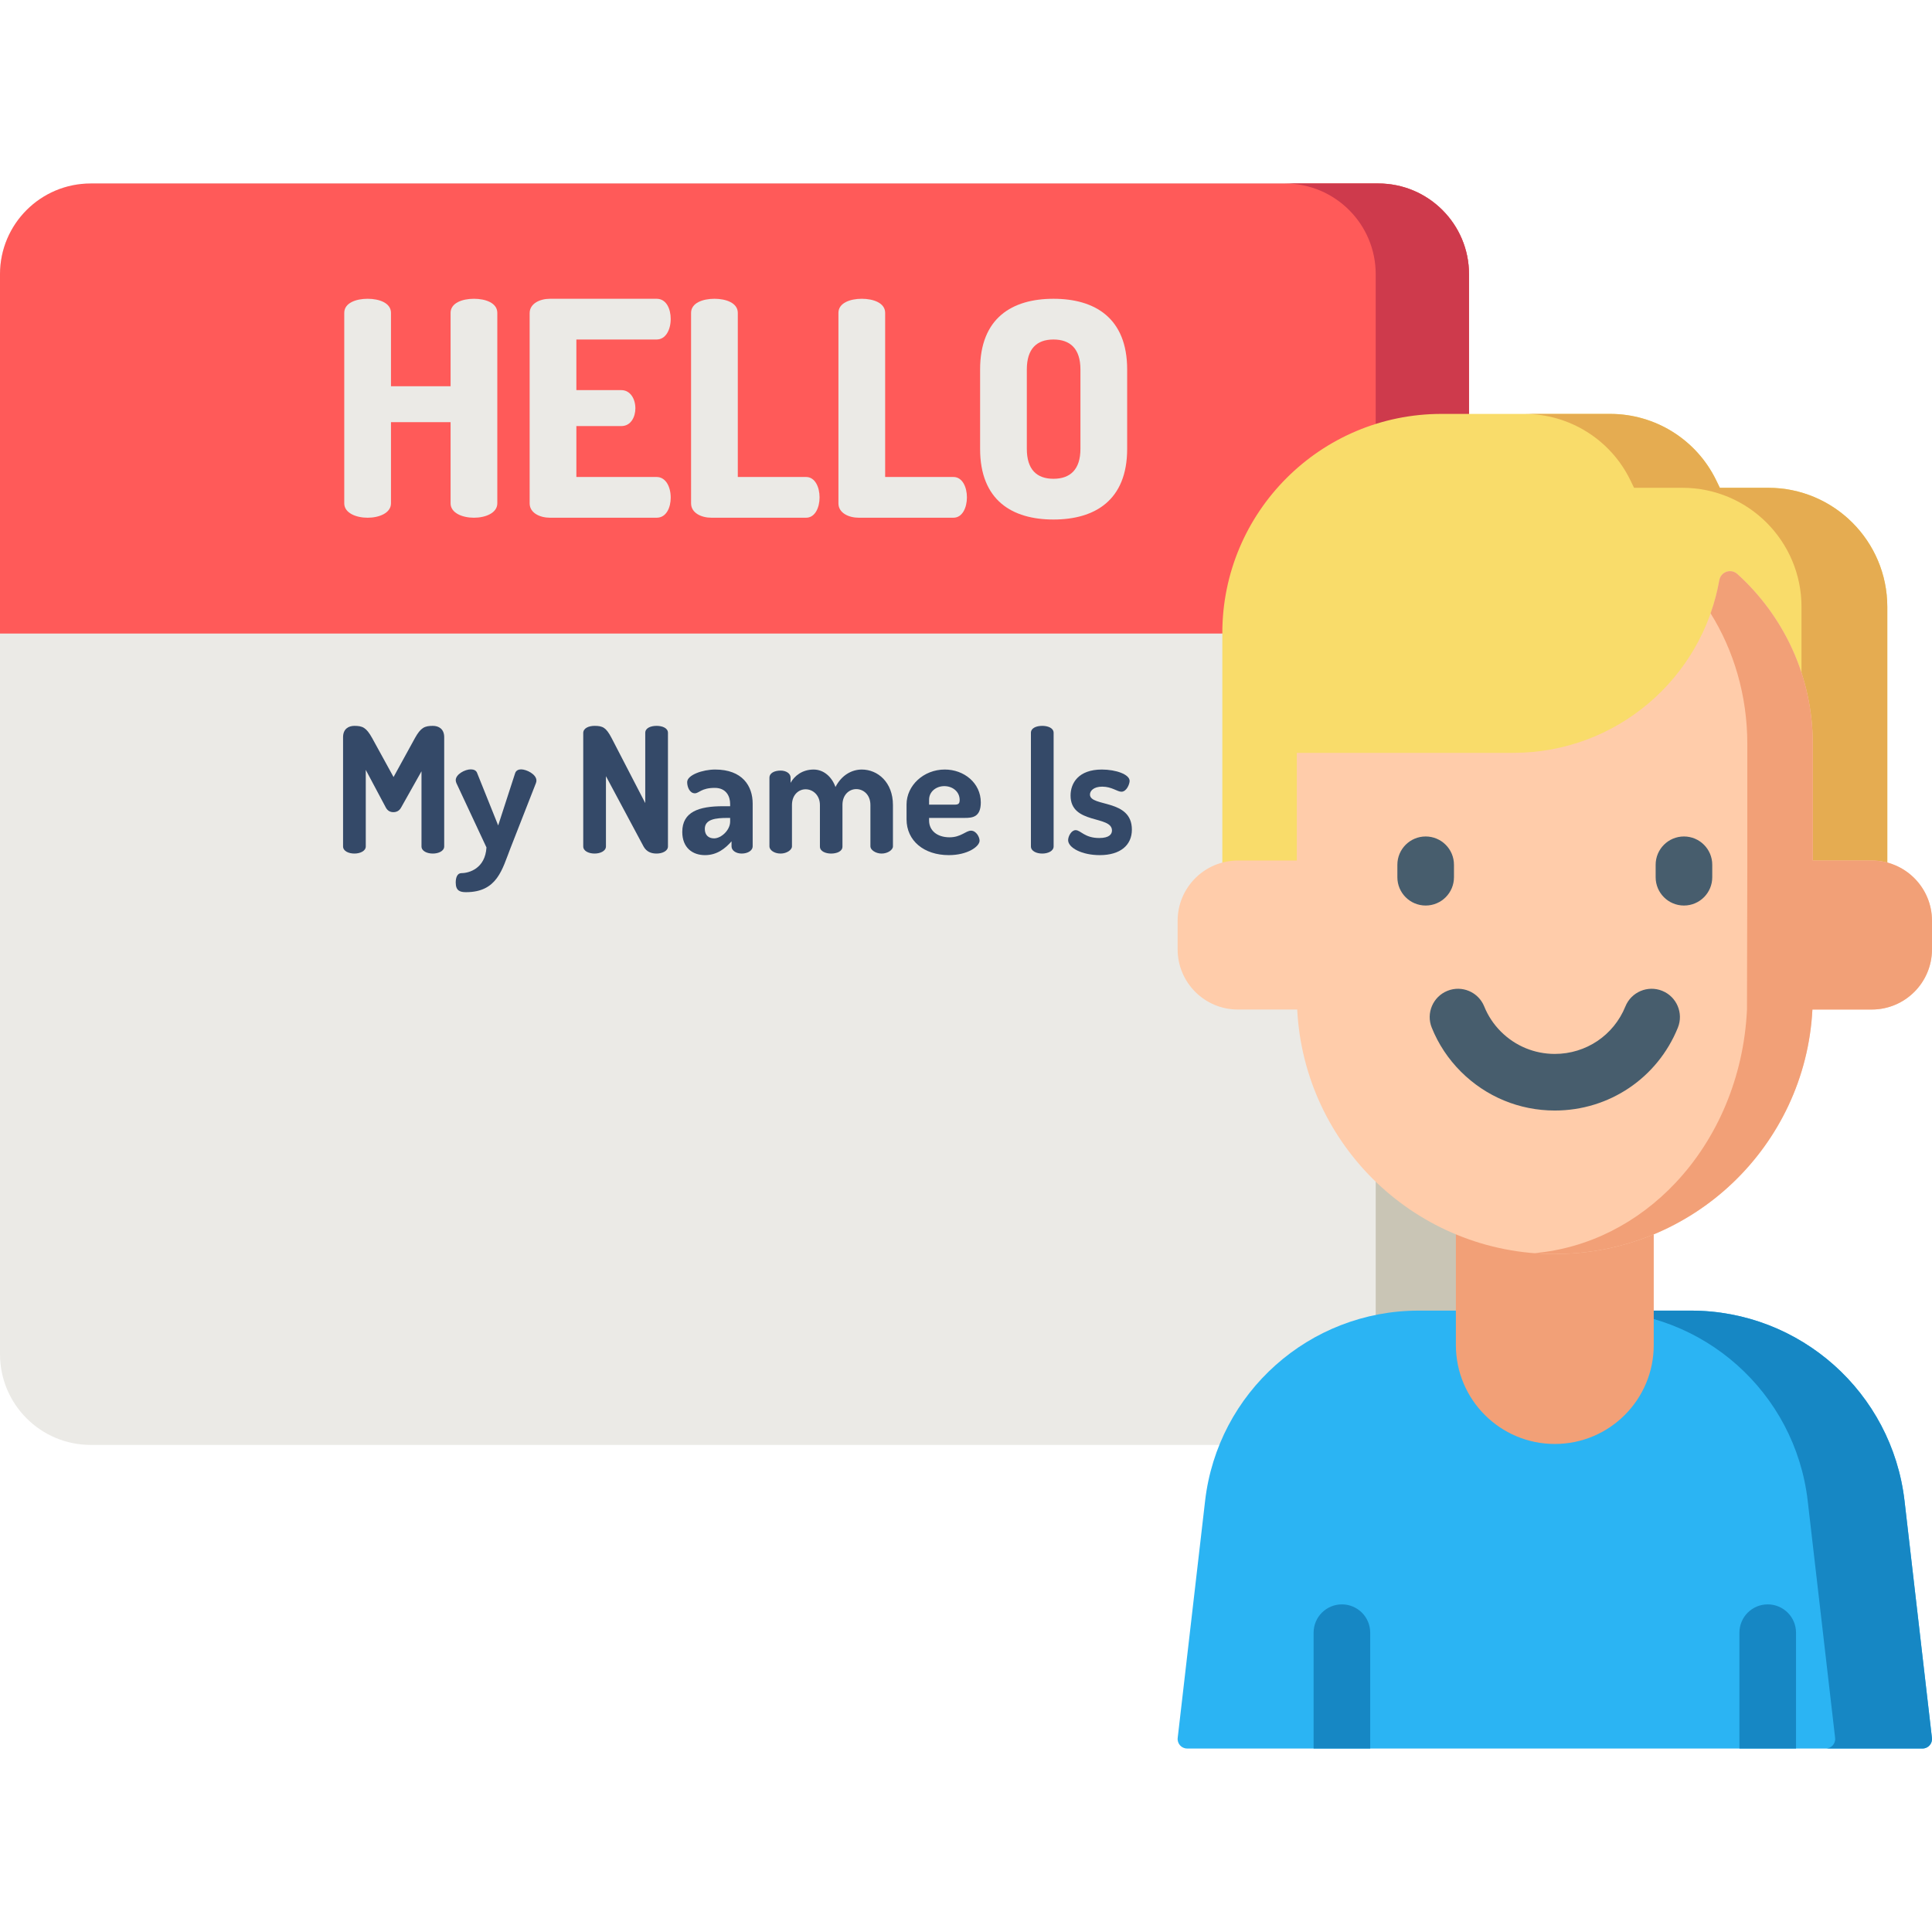 <?xml version="1.0" encoding="UTF-8"?> <!-- Generator: Adobe Illustrator 19.0.0, SVG Export Plug-In . SVG Version: 6.00 Build 0) --> <svg xmlns="http://www.w3.org/2000/svg" xmlns:xlink="http://www.w3.org/1999/xlink" id="Capa_1" x="0px" y="0px" viewBox="0 0 512.001 512.001" style="enable-background:new 0 0 512.001 512.001;" xml:space="preserve"> <path style="fill:#EBEAE6;" d="M0,72.678v286.188c0,13.284,10.769,24.053,24.053,24.053h341.198 c13.284,0,24.053-10.769,24.053-24.053V72.678c0-13.284-10.769-24.053-24.053-24.053H24.053C10.769,48.625,0,59.394,0,72.678z"></path> <path style="fill:#C9C5B5;" d="M365.251,48.625h-24.724c13.284,0,24.053,10.769,24.053,24.053v286.188 c0,13.284-10.769,24.052-24.053,24.052h24.724c13.284,0,24.053-10.769,24.053-24.052V72.678 C389.304,59.394,378.535,48.625,365.251,48.625z"></path> <path style="fill:#FF5A59;" d="M365.251,48.625H24.053C10.769,48.625,0,59.394,0,72.678v95.224h389.304V72.678 C389.304,59.394,378.535,48.625,365.251,48.625z"></path> <path style="fill:#CE3A4C;" d="M386.401,61.213c-0.37-0.682-0.773-1.344-1.205-1.983c-0.216-0.32-0.44-0.634-0.671-0.943 c-0.431-0.576-0.889-1.13-1.369-1.665c-0.291-0.325-0.589-0.644-0.898-0.952c-4.353-4.353-10.366-7.045-17.008-7.045h-24.724 c13.284,0,24.053,10.769,24.053,24.053v95.224h24.724V72.678c0-3.321-0.673-6.485-1.89-9.362 C387.109,62.596,386.771,61.895,386.401,61.213z"></path> <g> <path style="fill:#EBEAE6;" d="M119.41,111.882h-15.796v21.512c0,2.539-3.096,3.81-6.191,3.81s-6.191-1.271-6.191-3.81V82.91 c0-2.62,3.096-3.731,6.191-3.731s6.191,1.111,6.191,3.731v19.447h15.796V82.91c0-2.62,3.096-3.731,6.191-3.731 c3.095,0,6.191,1.111,6.191,3.731v50.483c0,2.539-3.096,3.81-6.191,3.81s-6.191-1.271-6.191-3.81V111.882z"></path> <path style="fill:#EBEAE6;" d="M152.745,103.388h11.906c2.381,0,3.731,2.302,3.731,4.842c0,2.144-1.111,4.684-3.731,4.684h-11.906 v13.494h21.273c2.381,0,3.73,2.54,3.73,5.477c0,2.54-1.111,5.318-3.73,5.318H145.76c-2.699,0-5.398-1.271-5.398-3.81V82.989 c0-2.54,2.699-3.811,5.398-3.811h28.258c2.619,0,3.73,2.778,3.73,5.318c0,2.938-1.349,5.478-3.73,5.478h-21.273V103.388z"></path> <path style="fill:#EBEAE6;" d="M188.541,137.203c-2.699,0-5.398-1.271-5.398-3.81V82.91c0-2.62,3.096-3.731,6.191-3.731 s6.191,1.111,6.191,3.731v43.498h18.098c2.381,0,3.572,2.698,3.572,5.397c0,2.698-1.191,5.397-3.572,5.397L188.541,137.203 L188.541,137.203z"></path> <path style="fill:#EBEAE6;" d="M227.591,137.203c-2.699,0-5.398-1.271-5.398-3.81V82.91c0-2.62,3.096-3.731,6.191-3.731 s6.191,1.111,6.191,3.731v43.498h18.098c2.381,0,3.572,2.698,3.572,5.397c0,2.698-1.191,5.397-3.572,5.397L227.591,137.203 L227.591,137.203z"></path> <path style="fill:#EBEAE6;" d="M259.737,118.946V97.912c0-13.653,8.493-18.733,19.447-18.733c10.954,0,19.526,5.08,19.526,18.733 v21.034c0,13.653-8.573,18.733-19.526,18.733C268.23,137.679,259.737,132.599,259.737,118.946z M286.328,97.912 c0-5.478-2.699-7.938-7.144-7.938s-7.064,2.46-7.064,7.938v21.034c0,5.478,2.619,7.938,7.064,7.938s7.144-2.46,7.144-7.938V97.912z "></path> </g> <g> <path style="fill:#344968;" d="M106.286,214.027c-0.509,0.926-1.296,1.204-2.037,1.204s-1.481-0.278-1.991-1.204l-5.324-10v20.277 c0,1.25-1.527,1.898-3.009,1.898c-1.528,0-3.009-0.648-3.009-1.898V195.37c0-2.222,1.481-3.009,3.009-3.009 c2.176,0,3.148,0.463,4.676,3.194l5.694,10.37l5.694-10.37c1.527-2.731,2.546-3.194,4.722-3.194c1.528,0,3.009,0.787,3.009,3.009 v28.935c0,1.25-1.528,1.898-3.009,1.898c-1.527,0-3.009-0.648-3.009-1.898v-19.906L106.286,214.027z"></path> <path style="fill:#344968;" d="M120.958,207.546c-0.092-0.231-0.185-0.509-0.185-0.787c0-1.573,2.454-2.87,3.981-2.87 c0.787,0,1.481,0.278,1.713,1.019l5.555,13.843l4.491-13.843c0.231-0.74,0.926-1.019,1.574-1.019c1.435,0,4.074,1.297,4.074,2.963 c0,0.186-0.046,0.463-0.139,0.694l-6.759,17.269c-2.176,5.556-3.472,11.62-11.759,11.62c-1.528,0-2.731-0.324-2.731-2.547 c0-1.342,0.417-2.5,1.528-2.5c2.037,0,6.296-1.249,6.62-6.805L120.958,207.546z"></path> <path style="fill:#344968;" d="M170.536,224.304l-9.954-18.61v18.61c0,1.25-1.527,1.898-3.009,1.898 c-1.528,0-3.009-0.648-3.009-1.898v-30.045c0-1.297,1.481-1.898,3.009-1.898c2.176,0,3.055,0.463,4.49,3.194l8.935,17.269v-18.611 c0-1.296,1.481-1.852,3.009-1.852c1.481,0,3.009,0.556,3.009,1.852v30.092c0,1.25-1.528,1.898-3.009,1.898 C172.573,226.203,171.323,225.74,170.536,224.304z"></path> <path style="fill:#344968;" d="M199.467,212.963v11.342c0,1.065-1.25,1.898-2.917,1.898c-1.528,0-2.685-0.833-2.685-1.898v-1.342 c-1.667,1.897-3.842,3.657-7.037,3.657c-3.287,0-6.018-1.944-6.018-6.157c0-5.324,4.398-6.806,10.787-6.806h1.898v-0.602 c0-1.991-1.019-4.26-4.074-4.26c-3.565,0-4.167,1.436-5.278,1.436c-1.342,0-2.037-1.62-2.037-2.963c0-1.898,4.12-3.333,7.407-3.333 C196.735,203.935,199.467,208.287,199.467,212.963z M193.495,216.759H192.8c-3.102,0-6.018,0.324-6.018,2.917 c0,1.713,1.064,2.5,2.454,2.5c1.898,0,4.259-2.176,4.259-4.444V216.759z"></path> <path style="fill:#344968;" d="M217.288,213.333c0-2.593-1.852-4.166-3.796-4.166c-1.806,0-3.611,1.435-3.611,4.166v10.972 c0,0.926-1.389,1.898-3.009,1.898c-1.759,0-2.963-0.973-2.963-1.898v-18.24c0-1.11,1.204-1.852,2.963-1.852 c1.435,0,2.639,0.741,2.639,1.852v1.389c1.019-1.805,3.056-3.518,6.111-3.518c2.639,0,4.815,1.897,5.787,4.629 c1.62-3.147,4.305-4.629,6.99-4.629c4.213,0,8.241,3.379,8.241,9.397v10.972c0,0.926-1.389,1.898-3.009,1.898 c-1.574,0-2.963-0.973-2.963-1.898v-10.972c0-2.777-1.898-4.213-3.75-4.213s-3.657,1.481-3.657,4.167v11.064 c0,1.296-1.528,1.852-3.009,1.852c-1.389,0-2.963-0.556-2.963-1.852L217.288,213.333L217.288,213.333z"></path> <path style="fill:#344968;" d="M259.921,212.638c0,3.935-2.222,4.12-4.305,4.12h-9.398v0.694c0,2.686,2.176,4.444,5.417,4.444 c3.055,0,4.305-1.759,5.694-1.759s2.269,1.713,2.269,2.639c0,1.574-3.194,3.843-8.148,3.843c-6.574,0-11.204-3.797-11.204-9.491 v-3.935c0-5,4.491-9.259,10.139-9.259C255.477,203.935,259.921,207.5,259.921,212.638z M252.977,213.24 c0.973,0,1.343-0.231,1.343-1.25c0-2.176-1.852-3.657-4.074-3.657c-2.083,0-4.027,1.389-4.027,3.611v1.296H252.977z"></path> <path style="fill:#344968;" d="M273.204,194.213c0-1.296,1.481-1.852,3.009-1.852c1.481,0,3.009,0.556,3.009,1.852v30.092 c0,1.25-1.527,1.898-3.009,1.898c-1.528,0-3.009-0.648-3.009-1.898V194.213z"></path> <path style="fill:#344968;" d="M294.684,220.092c0-4.073-10.972-1.527-10.972-9.259c0-3.287,2.083-6.897,8.287-6.897 c3.75,0,7.361,1.296,7.361,3.009c0,0.833-0.787,2.87-2.176,2.87c-1.111,0-2.546-1.343-5.093-1.343 c-2.314,0-3.241,1.158-3.241,2.084c0,3.379,11.111,1.064,11.111,9.305c0,4.121-3.055,6.76-8.518,6.76 c-4.722,0-8.379-1.944-8.379-3.981c0-0.973,0.833-2.639,1.991-2.639c1.342,0,2.361,2.083,6.25,2.083 C294.035,222.083,294.684,221.018,294.684,220.092z"></path> </g> <path style="fill:#F9DC6A;" d="M323.93,167.771v79.226h176.224v-86.163c0-17.432-14.131-31.563-31.563-31.563h-12.814l-0.97-1.998 c-5.222-10.755-16.128-17.583-28.084-17.583H382.01C349.934,109.69,323.93,135.694,323.93,167.771z"></path> <path style="fill:#E5AC51;" d="M468.591,129.271h-12.814l-0.97-1.997c-5.222-10.755-16.128-17.583-28.084-17.583h-22.738 c11.956,0,22.861,6.828,28.084,17.583l0.97,1.997h12.814c17.432,0,31.563,14.131,31.563,31.563v86.163h22.739v-86.163 C500.154,143.402,486.023,129.271,468.591,129.271z"></path> <path style="fill:#2BB4F3;" d="M509.485,463.375H314.599c-1.503,0-2.671-1.31-2.498-2.803l7.262-62.812 c3.323-28.747,27.665-50.433,56.609-50.433h72.141c28.944,0,53.286,21.686,56.609,50.433l7.262,62.812 C512.156,462.064,510.988,463.375,509.485,463.375z"></path> <path style="fill:#1687C4;" d="M511.983,460.571l-7.262-62.812c-3.323-28.747-27.665-50.433-56.609-50.433h-25.656 c28.944,0,53.286,21.686,56.609,50.433l7.262,62.812c0.173,1.493-0.995,2.803-2.498,2.803h25.656 C510.988,463.375,512.156,462.064,511.983,460.571z"></path> <path style="fill:#F2A077;" d="M385.824,303.604v52.846c0,14.48,11.738,26.218,26.218,26.218l0,0 c14.48,0,26.218-11.738,26.218-26.218v-52.846H385.824z"></path> <path style="fill:#FFCCAA;" d="M512,244.017v7.554c0,8.818-7.148,15.966-15.966,15.966H480.31 c-0.934,18.044-8.856,34.251-21.124,45.939c-12.268,11.68-28.866,18.85-47.144,18.85c-36.555,0-66.408-28.685-68.268-64.789H328.05 c-8.818,0-15.966-7.148-15.966-15.966v-7.554c0-8.818,7.148-15.966,15.966-15.966h15.627v-28.542h57.393 c27.304,0,49.992-19.74,54.564-45.732c0.397-2.256,3.088-3.188,4.787-1.651c12.277,11.105,19.987,27.163,19.987,45.025v30.899 h15.627C504.852,228.051,512,235.199,512,244.017z"></path> <path style="fill:#F2A077;" d="M496.034,228.051h-15.627v-30.899c0-17.862-7.711-33.92-19.987-45.025 c-1.699-1.537-4.39-0.605-4.787,1.651c-0.53,3.012-1.313,5.935-2.308,8.758c6.128,9.82,9.734,21.744,9.734,34.617v30.899 l-0.088,39.485c-0.838,18.044-7.944,34.25-18.947,45.939c-9.902,10.511-22.954,17.35-37.413,18.617 c1.793,0.141,3.601,0.232,5.43,0.232c18.278,0,34.876-7.17,47.144-18.85c12.268-11.688,20.19-27.894,21.124-45.939h15.725 c8.818,0,15.966-7.148,15.966-15.966v-7.553C512,235.199,504.852,228.051,496.034,228.051z"></path> <g> <path style="fill:#475D6D;" d="M412.042,294.301c-9.388,0-18.224-3.657-24.881-10.298c-3.367-3.366-5.965-7.287-7.73-11.66 c-1.55-3.841,0.307-8.211,4.148-9.762c3.842-1.551,8.212,0.307,9.762,4.148c1.006,2.493,2.493,4.733,4.42,6.66 c3.819,3.81,8.893,5.911,14.281,5.911c8.263,0,15.606-4.939,18.706-12.584c1.556-3.838,5.932-5.687,9.769-4.131 c3.838,1.557,5.688,5.931,4.131,9.77C439.241,285.686,426.442,294.301,412.042,294.301z"></path> <path style="fill:#475D6D;" d="M377.818,239.976c-4.142,0-7.5-3.357-7.5-7.5v-3.302c0-4.143,3.358-7.5,7.5-7.5s7.5,3.357,7.5,7.5 v3.302C385.318,236.619,381.96,239.976,377.818,239.976z"></path> <path style="fill:#475D6D;" d="M446.266,239.976c-4.142,0-7.5-3.357-7.5-7.5v-3.302c0-4.143,3.358-7.5,7.5-7.5s7.5,3.357,7.5,7.5 v3.302C453.766,236.619,450.408,239.976,446.266,239.976z"></path> </g> <g> <path style="fill:#1687C4;" d="M363.12,463.375v-30.698c0-4.143-3.358-7.5-7.5-7.5s-7.5,3.357-7.5,7.5v30.698H363.12z"></path> <path style="fill:#1687C4;" d="M475.965,463.375v-30.698c0-4.143-3.358-7.5-7.5-7.5s-7.5,3.357-7.5,7.5v30.698H475.965z"></path> </g> <g> </g> <g> </g> <g> </g> <g> </g> <g> </g> <g> </g> <g> </g> <g> </g> <g> </g> <g> </g> <g> </g> <g> </g> <g> </g> <g> </g> <g> </g> </svg> 